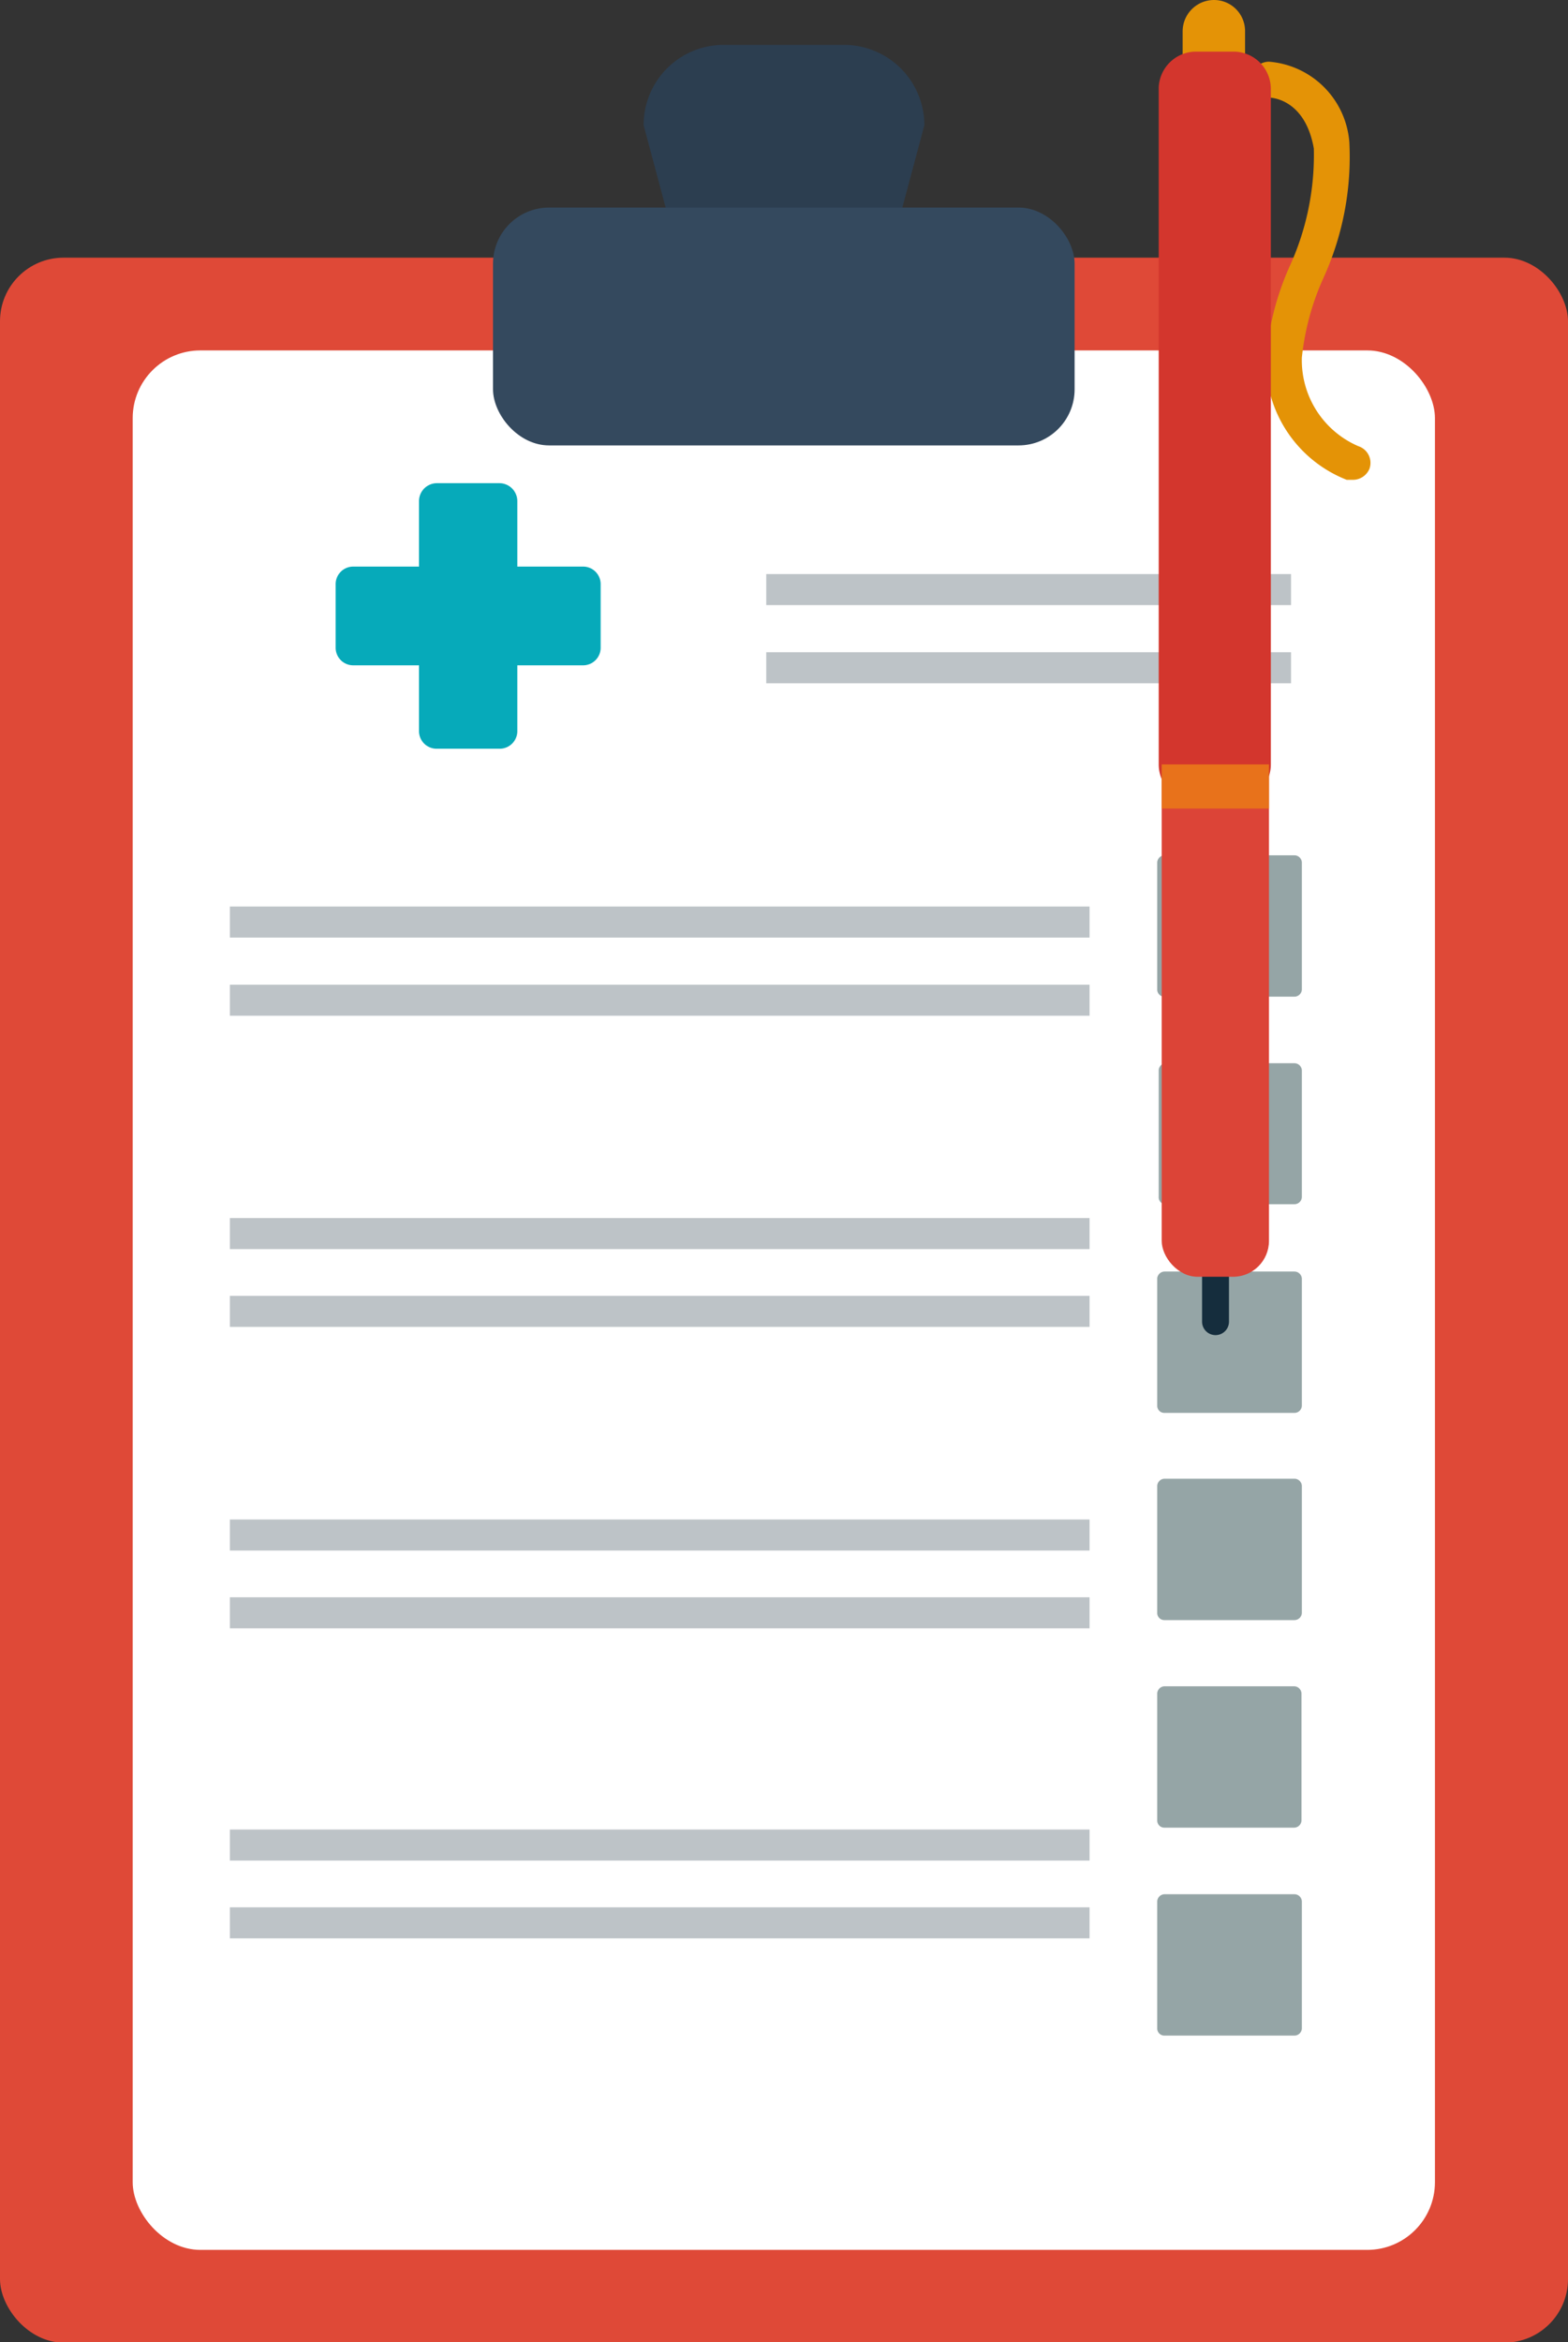 <svg id="Слой_1" data-name="Слой 1" xmlns="http://www.w3.org/2000/svg" viewBox="0 0 41.95 62.63">
  <rect x="0" y="0" width="41.95" height="62.63" fill="#333333" stroke="none"/>
  <defs>
    <style>
      .cls-1 {
        fill: #2c3e50;
      }

      .cls-2 {
        fill: #df4937;
      }

      .cls-3 {
        fill: #fff;
      }

      .cls-4 {
        fill: #34495e;
      }

      .cls-5 {
        fill: #bdc3c7;
      }

      .cls-6 {
        fill: #06aaba;
      }

      .cls-7 {
        fill: #95a5a6;
      }

      .cls-8 {
        fill: #e49306;
      }

      .cls-9 {
        fill: #152d3d;
      }

      .cls-10 {
        fill: #dc4437;
      }

      .cls-11 {
        fill: #d3362d;
      }

      .cls-12 {
        fill: #e8721b;
      }
    </style>
  </defs>
  <g>
    <path class="cls-1" d="M7277.59,7108.65a2.15,2.15,0,0,1-2.15,2.15h-1.07a2.15,2.15,0,0,1-2.15-2.15l-1.07-4a2.14,2.14,0,0,1,2.14-2.15h3.22a2.15,2.15,0,0,1,2.15,2.15Z" transform="translate(-7253.93 -7101.3)"/>
    <rect class="cls-2" y="6.89" width="41.95" height="55.75" rx="1.7"/>
    <rect class="cls-3" x="3.55" y="9.37" width="34.84" height="50.79" rx="1.81"/>
    <rect class="cls-4" x="13.19" y="5.55" width="15.56" height="6.36" rx="1.5"/>
    <g>
      <rect class="cls-5" x="20.5" y="15.35" width="14.04" height="0.83"/>
      <rect class="cls-5" x="20.5" y="17.44" width="14.04" height="0.83"/>
      <rect class="cls-5" x="6.15" y="24.24" width="23" height="0.83"/>
      <rect class="cls-5" x="6.15" y="26.33" width="23" height="0.83"/>
      <rect class="cls-5" x="6.15" y="32.57" width="23" height="0.83"/>
      <rect class="cls-5" x="6.15" y="34.65" width="23" height="0.83"/>
      <rect class="cls-5" x="6.15" y="40.63" width="23" height="0.83"/>
      <rect class="cls-5" x="6.15" y="42.71" width="23" height="0.83"/>
      <rect class="cls-5" x="6.15" y="48.92" width="23" height="0.83"/>
      <rect class="cls-5" x="6.15" y="51" width="23" height="0.83"/>
      <path class="cls-6" d="M7269.53,7116.45h-1.76v-1.75a.48.48,0,0,0-.47-.48h-1.69a.48.48,0,0,0-.47.48v1.75h-1.76a.47.47,0,0,0-.47.48v1.69a.47.47,0,0,0,.47.47h1.76v1.76a.47.47,0,0,0,.47.47h1.69a.47.47,0,0,0,.47-.47v-1.76h1.76a.47.47,0,0,0,.47-.47v-1.69A.47.47,0,0,0,7269.53,7116.45Z" transform="translate(-7253.93 -7101.3)"/>
      <path class="cls-7" d="M31.16,22.87h3.47a.2.2,0,0,1,.2.2v3.38a.2.2,0,0,1-.2.2H31.15a.19.19,0,0,1-.19-.19V23.07A.2.2,0,0,1,31.16,22.87Z"/>
      <path class="cls-7" d="M31.16,28.43h3.47a.2.2,0,0,1,.2.2V32a.2.2,0,0,1-.2.2H31.15A.19.19,0,0,1,31,32V28.62A.2.2,0,0,1,31.16,28.43Z"/>
      <path class="cls-7" d="M31.16,34h3.47a.2.2,0,0,1,.2.2v3.38a.2.2,0,0,1-.2.2H31.15a.19.19,0,0,1-.19-.19V34.18A.2.2,0,0,1,31.16,34Z"/>
      <path class="cls-7" d="M31.16,39.54h3.47a.2.2,0,0,1,.2.2v3.38a.2.2,0,0,1-.2.2H31.15a.19.19,0,0,1-.19-.19V39.73A.2.2,0,0,1,31.16,39.54Z"/>
      <path class="cls-7" d="M31.16,45.09h3.46a.2.2,0,0,1,.2.2v3.38a.2.2,0,0,1-.2.2H31.15a.19.19,0,0,1-.19-.19V45.29A.2.2,0,0,1,31.16,45.09Z"/>
      <path class="cls-7" d="M31.16,50.65h3.47a.2.2,0,0,1,.2.2v3.38a.2.2,0,0,1-.2.2H31.15a.19.19,0,0,1-.19-.19V50.84A.2.2,0,0,1,31.16,50.65Z"/>
    </g>
    <g>
      <g>
        <path class="cls-8" d="M7290.11,7114.13l-.15,0a3.4,3.4,0,0,1-2.16-3.23,7.52,7.52,0,0,1,.62-2.45,7.15,7.15,0,0,0,.66-3.18c-.23-1.3-1.1-1.36-1.2-1.36a.48.48,0,0,1-.47-.48.47.47,0,0,1,.47-.48,2.34,2.34,0,0,1,2.15,2.15,7.8,7.8,0,0,1-.71,3.67,6.88,6.88,0,0,0-.56,2.09,2.5,2.5,0,0,0,1.51,2.37.47.47,0,0,1,.3.6A.48.48,0,0,1,7290.11,7114.13Z" transform="translate(-7253.93 -7101.3)"/>
        <path class="cls-8" d="M7287.24,7103.46a.83.83,0,0,1-.83.84h0a.84.84,0,0,1-.84-.84v-1.33a.84.84,0,0,1,.84-.83h0a.83.83,0,0,1,.83.83Z" transform="translate(-7253.93 -7101.3)"/>
        <path class="cls-9" d="M7286.81,7136.64a.36.36,0,0,1-.36.36h0a.36.36,0,0,1-.36-.36v-2.41a.36.36,0,0,1,.36-.35h0a.36.36,0,0,1,.36.35Z" transform="translate(-7253.93 -7101.3)"/>
        <rect class="cls-10" x="31.08" y="12.7" width="2.87" height="21.44" rx="0.96"/>
        <path class="cls-11" d="M32,1.38h1a1,1,0,0,1,1,1V20.44a1,1,0,0,1-1,1H32a1,1,0,0,1-1-1V2.34A1,1,0,0,1,32,1.38Z"/>
      </g>
      <rect class="cls-12" x="31.08" y="20.44" width="2.87" height="1.18"/>
    </g>
  </g>
</svg>
